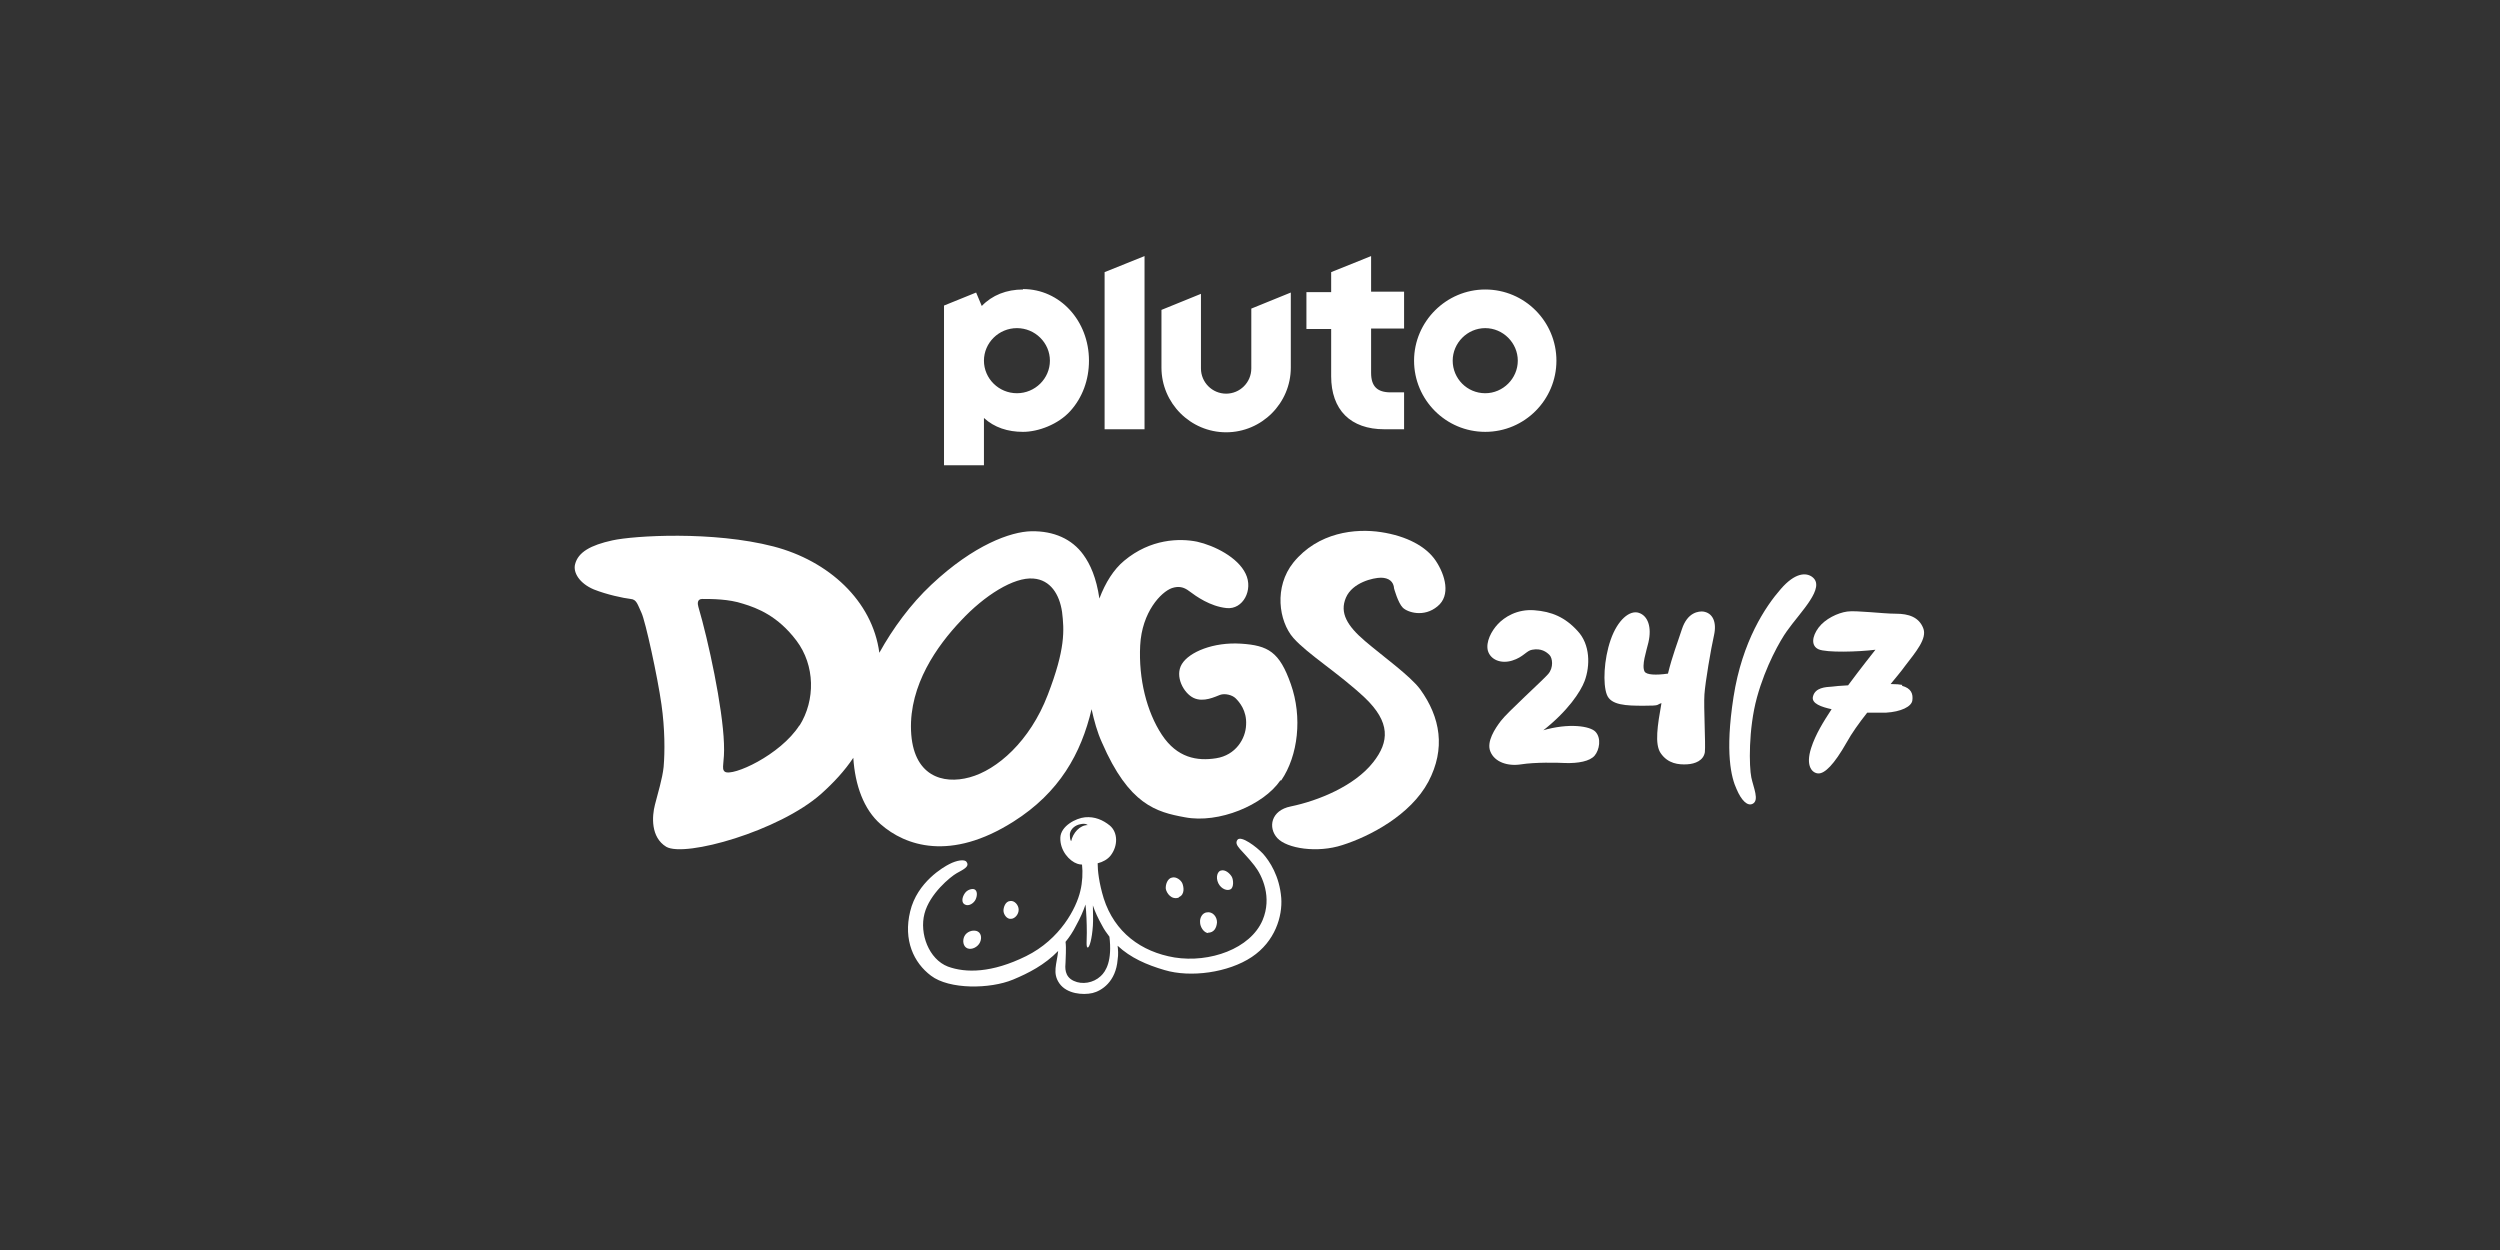 <?xml version="1.0" encoding="utf-8"?>
<svg xmlns="http://www.w3.org/2000/svg" id="_007_-_White_-_Example_-_Delete_before_saving" data-name="007 - White - Example - Delete before saving" version="1.1" viewBox="0 0 576 288">
  <rect x="0" y="0" width="576" height="288" fill="#333333" stroke="none"/>
  <defs>
    <style>
      .cls-1 {
        fill: #fff;
        stroke-width: 0px;
      }
    </style>
  </defs>
  <path class="cls-1" d="M342.2,66.7c-9,0-16.4,7.4-16.4,16.4s7.3,16.4,16.4,16.4,16.4-7.4,16.4-16.4-7.3-16.4-16.4-16.4ZM342.2,90.6c-4.2,0-7.5-3.4-7.5-7.5s3.4-7.5,7.5-7.5,7.5,3.4,7.5,7.5-3.4,7.5-7.5,7.5ZM315.9,59l-9.2,3.7v4.6h-5.7v8.5h5.7v10.9c0,3.8,1.1,6.9,3.2,9,2.1,2.1,5.2,3.2,9,3.2h4.6v-8.5h-3.1c-3.1,0-4.5-1.4-4.5-4.5v-10.2h7.6v-8.5h-7.6v-8.3ZM288.3,84.9c0,3.2-2.6,5.8-5.8,5.8s-5.8-2.6-5.8-5.8v-17.2l-9.1,3.7v13.3c0,8.2,6.7,14.9,14.9,14.9s14.9-6.7,14.9-14.9v-17.3l-9.1,3.7v13.9ZM254.5,98.9h9.2v-39.9l-9.2,3.7v36.2ZM235.7,66.7c-3.8,0-7.1,1.3-9.5,3.8l-1.3-3.1-7.4,3v36.8h9.2v-10.9c2.4,2.2,5.5,3.2,9,3.2s8.1-1.7,10.9-4.8c2.8-3.1,4.3-7.2,4.3-11.6,0-9.2-6.7-16.5-15.2-16.5ZM234.3,90.6c-4.2,0-7.6-3.4-7.6-7.5s3.4-7.5,7.6-7.5,7.6,3.4,7.6,7.5-3.4,7.5-7.6,7.5Z"/>
  <g>
    <g>
      <g>
        <path class="cls-1" d="M295.2,179.8c3.9-5.7,4.9-14.6,2.2-22.2-2.6-7.4-5.2-8.9-11.5-9.3-6.3-.4-11.9,1.9-13.6,4.7s.4,6.7,2.7,7.8,5-.3,6.1-.7,2.8,0,3.6.8c.8.8,2.6,2.8,2.4,6.1-.1,3.2-2.4,7-6.9,7.7-4.4.7-9-.1-12.5-5.4-3.5-5.3-5.4-12.9-5-20.6s4.8-12.3,7.3-13.2c1.5-.5,2.7-.3,4,.7,1.6,1.2,4.8,3.5,8.6,3.9,3.8.4,6.2-4.2,4.4-7.9-1.8-3.8-7.2-6.5-11.2-7.4-4-.8-10.7-.7-16.8,4.4-2.4,2-4.3,5-5.7,8.7-.7-4.8-2.1-7.9-3.7-10.1-2.6-3.6-6.8-5.5-12-5.4-4.7.1-13.2,3.1-23,12.3-4.8,4.5-8.9,10.1-12,15.7-1.6-12-11.7-21.2-24.4-24.5-13.9-3.6-32.1-2.5-37.1-1.4s-7.9,2.7-8.6,5.5c-.5,1.9,1,4.4,4.3,5.8,3,1.2,6.8,2,8.5,2.2,1.4.1,1.6,1.3,2.5,3.2.9,1.9,3.7,14.7,4.6,21.1.8,5.6.8,10.9.5,14.4-.3,2.8-1.3,5.9-2,8.7-.7,2.7-1,7.5,2.6,9.7,4.3,2.5,26-3.6,35.7-12.2,2.9-2.6,5.4-5.3,7.4-8.3.4,6.3,2.4,11.9,6.3,15.3,5.7,5,16.1,8.6,30.6-.6,10.6-6.7,15.6-15.7,18-25.9.6,2.7,1.3,5.3,2.4,7.7,6.2,14.3,12.5,16,19.1,17.2,7.8,1.5,18.1-2.8,22-8.5ZM184.2,167.1c-4.4,6.9-15.5,11.9-17.2,10.7-.9-.7,0-2-.2-6.5-.3-8.4-3.6-23.7-5.9-31.5-.2-.7-.3-1.8.9-1.8,2.2,0,6.1,0,9.4,1.1,3.3,1,8,2.8,12.3,8.5,4.3,5.7,4.4,13.7.7,19.6ZM241.4,160.1c-4.1,10.7-11.7,17.3-18,19-6.2,1.7-13.1-.3-13.5-10.8-.4-10.5,6-19.5,11.5-25.3,5.4-5.8,12.2-10.1,16.7-9.7,3.9.3,6,3.6,6.6,7.7.5,4.2.8,8.5-3.3,19.1Z"/>
        <path class="cls-1" d="M318.1,133.1c1.9,0,3,.9,3.1,2.5,0,0,.9,3.3,2,4.4,1.1,1.1,4.9,2.3,8-.3,3.1-2.5,1.8-7.2-.4-10.5-2.2-3.3-6.7-5.7-12.6-6.6-5.9-.9-14.5,0-20.2,7-4.5,5.6-3.4,13.5,0,17.4,3.4,3.8,10.3,8,16.4,13.7,6,5.7,5.7,10.2,2,14.9-4.3,5.5-12.7,8.9-19,10.2-4.6.9-5.3,4.9-3.1,7.3,2.2,2.4,9.2,3.5,15,1.6,6.3-2,15.7-6.9,19.8-14.6,4-7.6,2.8-14.8-1.9-21.3-2.3-3.1-8.6-7.6-12.7-11.1-4.1-3.5-5.9-6.5-4.4-10,1.5-3.5,6.3-4.6,8.1-4.6Z"/>
      </g>
      <g>
        <path class="cls-1" d="M392.5,140.9c-1.1-.1-3.7.1-5,4.1-1,3.1-2.2,6.1-3.2,10.2-2.8.4-5,.3-5.4-.5-.7-1.4.4-4.6.9-6.7.8-3.5-.1-6.1-2.2-6.8s-4.9,1.6-6.5,6.2c-1.6,4.6-1.8,10.2-.9,12.6.9,2.5,4.5,2.6,8.5,2.6s2.8-.2,4.1-.6c-.9,5.1-1.6,9.4-.2,11.5,1.7,2.5,4.2,2.7,6.1,2.6,1.9-.1,3.8-.9,4.1-2.8.2-1.9-.3-10.4-.1-13.3s1.5-10.5,2.2-13.6-.3-5.2-2.5-5.5Z"/>
        <path class="cls-1" d="M355.4,168.4c5.9-4.6,8.8-9.1,9.7-11.5,1.3-3.5,1.3-8.4-1.6-11.5-2.9-3.2-6-4.5-10-4.8s-6.9,1.6-8.4,3.2c-1.5,1.6-2.8,4.1-2.3,6.1.6,2.1,3,3.1,5.6,2.3,2.6-.8,3.3-2.3,4.6-2.5,2.1-.4,3.3.5,4,1.2s1,2.9-.3,4.4c-1.2,1.4-9.5,8.9-10.9,10.8-1.3,1.7-3.4,4.8-2.4,7.1,1,2.4,4,3.4,7.1,2.9,3.2-.5,8.3-.4,10.1-.3,3,.1,5.7-.4,6.8-1.7s1.6-4,.2-5.5c-1.2-1.3-6.1-2.1-12.2-.3Z"/>
        <path class="cls-1" d="M417.5,132.9c-1.4-1-3.9-1-7.2,2.8-3.5,4-8.9,12-10.9,24.9-2,12.9-.5,18.6.7,21.2,1.1,2.6,2.5,4,3.7,3.4,1.6-.8.2-3.7-.3-6.1-.5-2.4-.7-11.1,1.3-18.4,2-7.3,5.4-13.2,6.9-15.3,3.1-4.4,9.1-10.1,5.8-12.5Z"/>
        <path class="cls-1" d="M438.3,157.8c-.5-.1-1.5-.2-2.7-.2,1.3-1.6,2.5-3,3.2-4,2.6-3.4,5.3-6.5,4.3-8.9-1-2.5-3.3-3.3-6.3-3.3s-9.2-.8-11.2-.5c-2.2.3-5.1,1.7-6.6,3.7-1.5,2-1.8,4.2,0,5,1.8.8,9.1.6,13.1.1,0,0-3.5,4.4-6.3,8.2-1.7.1-3.1.2-3.7.3-1.5.1-3.9.2-4.4,2.3-.4,1.6,2,2.4,4.3,2.9-1.9,2.9-3.7,5.8-4.7,8.9-1.4,4.3.3,5.9,1.7,5.9s3.5-1.9,6.5-7.2c1.1-2,2.8-4.4,4.7-6.8,1.5,0,3,0,4.3,0,3.5-.2,5.9-1.4,6.1-2.8.2-1.5-.2-2.8-2.4-3.4Z"/>
      </g>
    </g>
    <path class="cls-1" d="M280.7,203.5c-.7-1.5-.1-2.7.5-2.9,1.1-.4,2.2.7,2.6,1.4.4.7.5,2.5-.3,2.9-.7.4-2.1,0-2.8-1.4ZM271.6,206.7c1.5-.6,1.1-2.5.8-3.2s-1.4-1.6-2.4-1.3c-1,.2-1.5,1.6-1.4,2.6.2,1,1.3,2.6,3,2ZM232.9,211.7c.9,0,1.8-1,1.8-2.1s-1-2.2-2-2c-1.1.1-1.5,1.5-1.5,2.2,0,.9.8,2,1.7,1.9ZM278.3,214.9c1.4,0,2-1.1,2.1-2.4,0-1.3-1-2.5-2.3-2.3-1.1.1-1.7,1.3-1.6,2.3,0,1,.8,2.4,1.9,2.5ZM222.2,215.7c-.5,1-.3,2.4.7,2.8,1,.4,2.4-.3,2.9-1.4.5-1.1.2-2.3-.8-2.6-1-.3-2.3.2-2.8,1.2ZM222.3,205.8c-.7,1-.8,2.2,0,2.6.9.5,2.1-.3,2.5-1.2.4-.9.4-2-.3-2.3-.4-.2-1.6,0-2.2.9ZM288.4,220.5c-5.4,3.6-14.1,4.8-20.1,3-4.1-1.2-7.8-2.8-10.8-5.6.1.9.2,2,0,3.2-.4,5.1-3.7,7.2-5.8,7.7-2.2.5-5.9.2-7.6-2.2-1.7-2.4-.6-4.5-.3-7.5-3.1,3.2-6.8,5.1-10.4,6.6-5.3,2.2-14.7,2.3-18.9-.9-4-3-6.4-8.2-4.8-14.8,1.6-6.8,7.8-10.3,9-10.9,1.7-.9,3.6-1.2,4-.5.8,1.1-.9,1.8-2.3,2.6-1.4.8-6.2,4.7-7.4,9.3-1.2,4.6,1,10.5,5.4,12.2,4.1,1.5,10.1,1.5,18-2.4,7.9-3.9,11.6-11.1,12.5-15,.5-2,.6-4.3.4-6.1-.4,0-.8-.1-1.1-.2-1.8-.6-4-3-3.9-6,.1-2.7,3.6-4.5,5.7-4.7,2.2-.2,4.1.6,5.7,1.9,1.9,1.6,1.9,4.7.2,6.9-.7.9-1.8,1.5-3,1.8,0,1.7.3,4.5,1.4,8.1,2.5,7.8,8.6,12.3,16.3,13.6,8.1,1.3,17.5-2,20.3-8.6,2.2-5.2,0-10.2-1.9-12.6-2.8-3.6-4.8-4.6-3.9-5.9.8-1.1,4.4,1.6,5.9,3.2,1.5,1.7,3.8,5.1,4.2,10.2.3,4.2-1.4,10-6.8,13.6ZM250.6,190.1c0,0-.4-.5-1.7-.2-1.1.2-2.2,1-2.4,2.2,0,.6,0,1.4.3,1.7.4-1.9,2-3.7,3.8-3.7ZM255.6,215.8c-.6-.8-1.2-1.6-1.7-2.6-.9-1.6-1.6-3.1-2.1-4.6,0,1.6.1,3.3,0,4.7-.2,3-.8,5.1-1.2,5-.4,0-.2-1.7-.2-3.4,0-2.2-.1-4.6-.3-6.5-.5,1.5-1.2,3.1-2.2,4.9-.7,1.4-1.5,2.6-2.4,3.7.2,1.6,0,3.7,0,4.7-.1,1.2-.3,3.3,1.9,4.3,1.9.9,4.5.5,6.2-1.1,1.2-1.1,2.7-3.5,2-9.2Z"/>
  </g>
</svg>